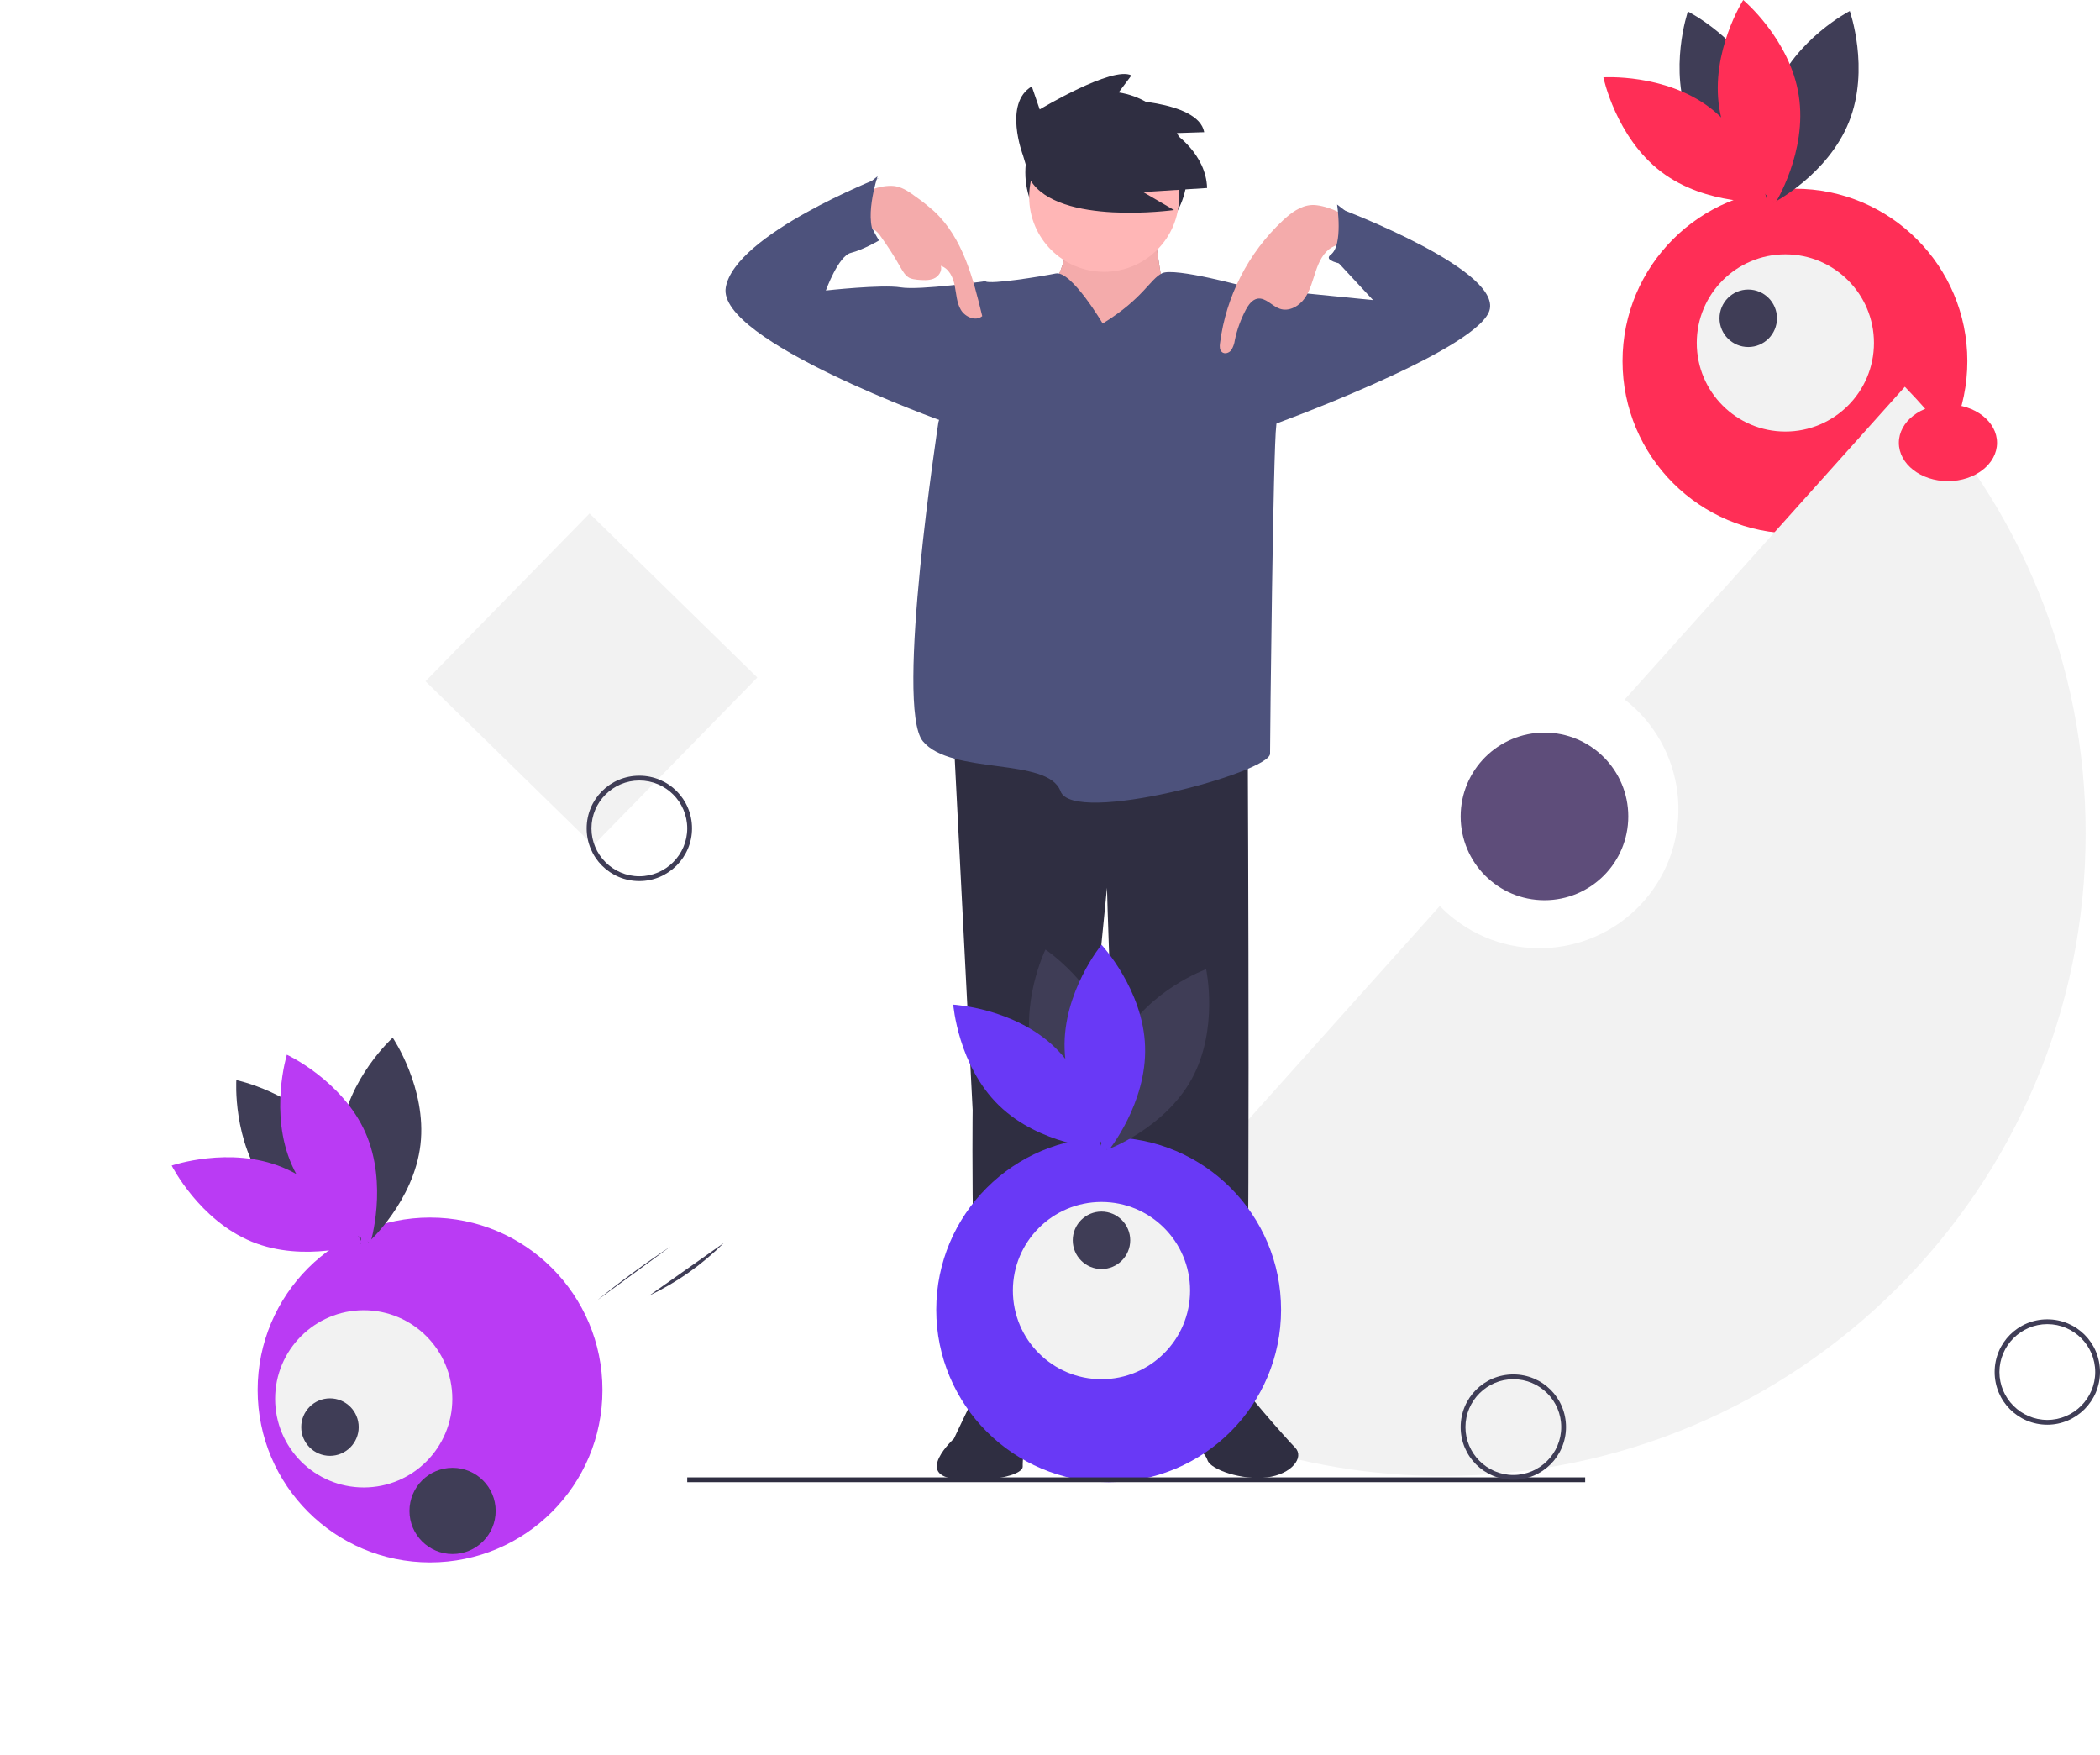 <?xml version="1.0" encoding="utf-8"?>
<!-- Generator: Adobe Illustrator 26.1.0, SVG Export Plug-In . SVG Version: 6.00 Build 0)  -->
<svg version="1.1" id="Layer_1" xmlns="http://www.w3.org/2000/svg" xmlns:xlink="http://www.w3.org/1999/xlink" x="0px" y="0px"
	 viewBox="0 0 877 732.8" style="enable-background:new 0 0 877 732.8;" xml:space="preserve">
<style type="text/css">
	.st0{fill:#F2F2F2;}
	.st1{fill:#FF2E56;}
	.st2{fill:#3F3D56;}
	.st3{fill:#5E4D7A;}
	.st4{fill:#2F2E41;}
	.st5{fill:#9F616A;}
	.st6{fill:#F4ABAB;}
	.st7{fill:#FFB6B6;}
	.st8{fill:#4D527C;}
	.st9{fill:#BA3BF4;}
	.st10{fill:#6939F6;}
</style>
<rect x="198" y="234.9" transform="matrix(0.699 -0.715 0.715 0.699 -128.649 261.852)" class="st0" width="98" height="98"/>
<circle class="st1" cx="749.6" cy="150.8" r="72"/>
<path class="st2" d="M705.6,51c9,22,31.8,33.5,31.8,33.5s8.3-24.2-0.7-46.2S704.9,4.8,704.9,4.8S696.6,29,705.6,51z"/>
<path class="st1" d="M714,44.9c18.9,14.4,24.1,39.4,24.1,39.4s-25.5,1.8-44.4-12.6s-24.1-39.4-24.1-39.4S695.1,30.6,714,44.9z"/>
<path class="st2" d="M741,38.4c-8.8,22.1-0.3,46.2-0.3,46.2s22.7-11.7,31.5-33.8s0.3-46.2,0.3-46.2S749.8,16.3,741,38.4z"/>
<path class="st1" d="M751.2,39.9c3.7,23.5-9.9,45.1-9.9,45.1S721.7,68.6,718,45.1S728,0,728,0S747.6,16.4,751.2,39.9z"/>
<circle class="st0" cx="745.6" cy="143.2" r="37"/>
<circle class="st2" cx="730.1" cy="132.9" r="12"/>
<path class="st2" d="M855,594.9c-12.2,0-22-9.8-22-22s9.8-22,22-22s22,9.8,22,22l0,0C877,585,867.1,594.9,855,594.9z M855,552.9
	c-11,0-20,9-20,20c0,11,9,20,20,20c11,0,20-9,20-20C875,561.8,866,552.9,855,552.9z"/>
<path class="st2" d="M267,367.9c-12.2,0-22-9.8-22-22s9.8-22,22-22s22,9.8,22,22C289,358,279.1,367.9,267,367.9z M267,325.9
	c-11,0-20,9-20,20s9,20,20,20s20-9,20-20C287,334.8,278,325.9,267,325.9z"/>
<path class="st0" d="M795.5,161.5l-117,130.6c25.3,19.6,29.9,56.1,10.3,81.4c-19.6,25.3-56.1,29.9-81.4,10.3
	c-2.2-1.7-4.2-3.5-6.1-5.5L438.4,560.1c47,36.5,104.8,56.3,164.3,56.2C750.9,616.3,871,496.2,871,348
	C871.1,278.4,844,211.5,795.5,161.5z"/>
<circle class="st3" cx="645" cy="340.9" r="35"/>
<circle class="st4" cx="462" cy="72" r="33.8"/>
<path class="st4" d="M398.4,310.7l7.8,152.8c0,0-1.3,109.7,6.5,111s22.2,10.4,26.1,3.9s23.5-207.7,23.5-207.7s5.2,209,20.9,210.3
	c15.7,1.3,34-6.5,36.6-5.2s1.3-261.2,1.3-261.2L398.4,310.7z"/>
<path class="st4" d="M422,573.3c0,0-9.1,0-11.8,3.9s-11.8,23.5-11.8,23.5s-17,15.6,1.3,16.9c18.3,1.3,27.4-2.5,27.4-5.1
	s0-9.1,3.9-10.4c3.9-1.3,7.8-7.8,7.8-10.4S435,572,422,573.3z"/>
<path class="st4" d="M492.5,574.6c0,0-6.5,26.1,0,27.4c6.5,1.3,10.4,3.9,11.8,7.8s14.4,8.4,24.8,7.1c10.4-1.3,15.7-8.4,11.8-12.4
	s-23.5-26.1-24.8-30S492.5,574.6,492.5,574.6z"/>
<path class="st5" d="M446.8,96.5c0,0-2.6,19.6-7.8,22.2s2.6,17,2.6,17l23.5,3.9l20.9-17c0,0-3.9-24.8-3.9-26.1
	S446.8,96.5,446.8,96.5z"/>
<path class="st6" d="M446.8,96.5c0,0-2.6,19.6-7.8,22.2s2.6,17,2.6,17l23.5,3.9l20.9-17c0,0-3.9-24.8-3.9-26.1
	S446.8,96.5,446.8,96.5z"/>
<circle class="st7" cx="461.1" cy="82.2" r="31.3"/>
<path class="st8" d="M460.5,135.1c0,0-13.1-22.2-19.6-20.9s-26.8,4.6-29.4,3.3s-19.6,58.8-19.6,58.8s-18.3,118.9-6.5,133.2
	s52.2,6.5,57.5,20.9s87.5-7.8,87.5-15.7s1.3-128,2.6-137.1S521.2,120,521.2,120s-30.7-8.5-35.9-5.9S477.5,124.6,460.5,135.1z"/>
<path class="st8" d="M414.1,121.3l-2.6-3.9c0,0-27.4,3.9-35.3,2.6s-31.3,1.3-31.3,1.3s5.2-14.4,10.4-15.7s11.8-5.2,11.8-5.2
	s-13.1-19.6,0-26.1c0,0-60.1,23.5-64,45.7s91.4,56.2,91.4,56.2L414.1,121.3z"/>
<path class="st8" d="M510.8,122.7l10.4-2.6l52.2,5.2l-17-18.3c0,0,10.4-13.1,3.9-19.6c0,0,69.2,26.1,61.4,43.1s-90.1,47-94,48.3
	S510.8,122.7,510.8,122.7z"/>
<path class="st6" d="M374.2,77.8c3.2,0.6,6,2.7,8.6,4.6c2.6,1.8,5,3.8,7.4,5.9c11.9,11.1,16.2,27.9,20,43.7
	c-2.7,2.3-7.1,0.4-8.9-2.6s-1.9-6.7-2.6-10.2s-2.4-7.1-5.8-8.2c0.7,2.2-1,4.6-3.1,5.4s-4.5,0.6-6.8,0.4c-1.1-0.1-2.1-0.3-3.1-0.7
	c-1.8-0.9-2.8-2.7-3.8-4.4c-2.5-4.5-5.3-8.8-8.3-13c-0.7-1.1-1.6-2-2.6-2.7c-4.2-2.6-8.7-5.9-6.6-12
	C360.4,79.1,369.6,76.9,374.2,77.8z"/>
<path class="st6" d="M547.9,85.6c-4.7,0.2-8.8,3.3-12.2,6.5c-14.4,13.5-23.7,31.6-26.2,51.2c-0.2,1.3-0.2,2.9,0.8,3.7
	c1.1,1,3,0.4,3.9-0.8c0.8-1.3,1.3-2.7,1.5-4.2c0.9-4.4,2.5-8.7,4.6-12.7c1.1-2,2.6-4.2,4.9-4.6c3.4-0.5,6,3.1,9.2,4.2
	c3.9,1.4,8.2-1.1,10.5-4.4s3.3-7.5,4.6-11.3c1.3-3.9,3.2-7.9,6.7-9.9c3.8-2.2,12.4-3.7,8.7-9.9C562.3,89,552.8,85.4,547.9,85.6z"/>
<path class="st4" d="M427.2,64.8c0,0-8.3-21.7,3.7-28.7l3.3,9.6c0,0,30.4-18.3,38.3-14.2l-7.5,10c0,0,35.4,0,37.9,13.7l-12.5,0.4
	c0,0,13.3,8.7,13.7,22.9l-26.7,1.7l12.9,7.5c0,0-48.3,6.7-60-12.5L427.2,64.8z"/>
<path class="st8" d="M346.9,89.3l19.6-15.7c0,0-6.5,19.6,0,26.1l-24.8,5.2L346.9,89.3z"/>
<path class="st8" d="M575.4,98.5l-17-13.1c0,0,2.6,17-2.6,20.9s14.4,5.2,14.4,5.2L575.4,98.5z"/>
<circle class="st9" cx="179.6" cy="580.4" r="72"/>
<path class="st2" d="M111.3,495.4c14.4,18.9,39.4,24.1,39.4,24.1s1.8-25.5-12.6-44.4s-39.4-24.1-39.4-24.1S97,476.4,111.3,495.4z"/>
<path class="st9" d="M117.9,487.4c22,9,33.5,31.8,33.5,31.8s-24.2,8.3-46.2-0.7c-22-9-33.5-31.8-33.5-31.8S95.9,478.4,117.9,487.4z"
	/>
<path class="st2" d="M142.3,474c-2.8,23.6,11.6,44.7,11.6,44.7s19-17.2,21.7-40.8S164,433.3,164,433.3S145.1,450.4,142.3,474z"/>
<path class="st9" d="M152.6,472.9c9.6,21.7,2.1,46.1,2.1,46.1s-23.2-10.8-32.8-32.5s-2.1-46.1-2.1-46.1S142.9,451.1,152.6,472.9z"/>
<circle class="st0" cx="151.9" cy="584.1" r="37"/>
<circle class="st2" cx="137.8" cy="595.9" r="12"/>
<circle class="st10" cx="463" cy="546.9" r="72"/>
<path class="st2" d="M431.6,442.4c6.2,22.9,27.5,37.1,27.5,37.1s11.2-23,5-45.9s-27.5-37.1-27.5-37.1S425.4,419.5,431.6,442.4z"/>
<path class="st10" d="M440.7,437.5c17,16.6,19.1,42.1,19.1,42.1s-25.5-1.4-42.6-18s-19.1-42.1-19.1-42.1S423.7,420.9,440.7,437.5z"
	/>
<path class="st2" d="M468.3,434.3c-11.4,20.8-6,45.8-6,45.8s24-8.8,35.4-29.6s6-45.8,6-45.8S479.7,413.4,468.3,434.3z"/>
<path class="st10" d="M478.2,437c0.8,23.8-15.4,43.6-15.4,43.6s-17.4-18.7-18.2-42.5s15.4-43.6,15.4-43.6S477.5,413.3,478.2,437z"/>
<circle class="st0" cx="460" cy="538.9" r="37"/>
<circle class="st2" cx="460" cy="517.9" r="12"/>
<rect x="287" y="616.9" class="st4" width="375" height="2"/>
<ellipse class="st1" cx="813.5" cy="184.9" rx="20.5" ry="16"/>
<path class="st2" d="M247.1,522.9l32.8-26.3"/>
<path class="st2" d="M249.2,543.1c9.9-8,20.2-15.6,30.8-22.6"/>
<path class="st2" d="M271.1,541c11.6-5.5,22.1-12.9,31.2-22"/>
<circle class="st2" cx="189" cy="630.9" r="18"/>
<path class="st2" d="M632,617.9c-12.2,0-22-9.8-22-22s9.8-22,22-22s22,9.8,22,22l0,0C654,608,644.1,617.9,632,617.9z M632,575.9
	c-11,0-20,9-20,20c0,11,9,20,20,20s20-9,20-20C652,584.8,643,575.9,632,575.9z"/>
</svg>
